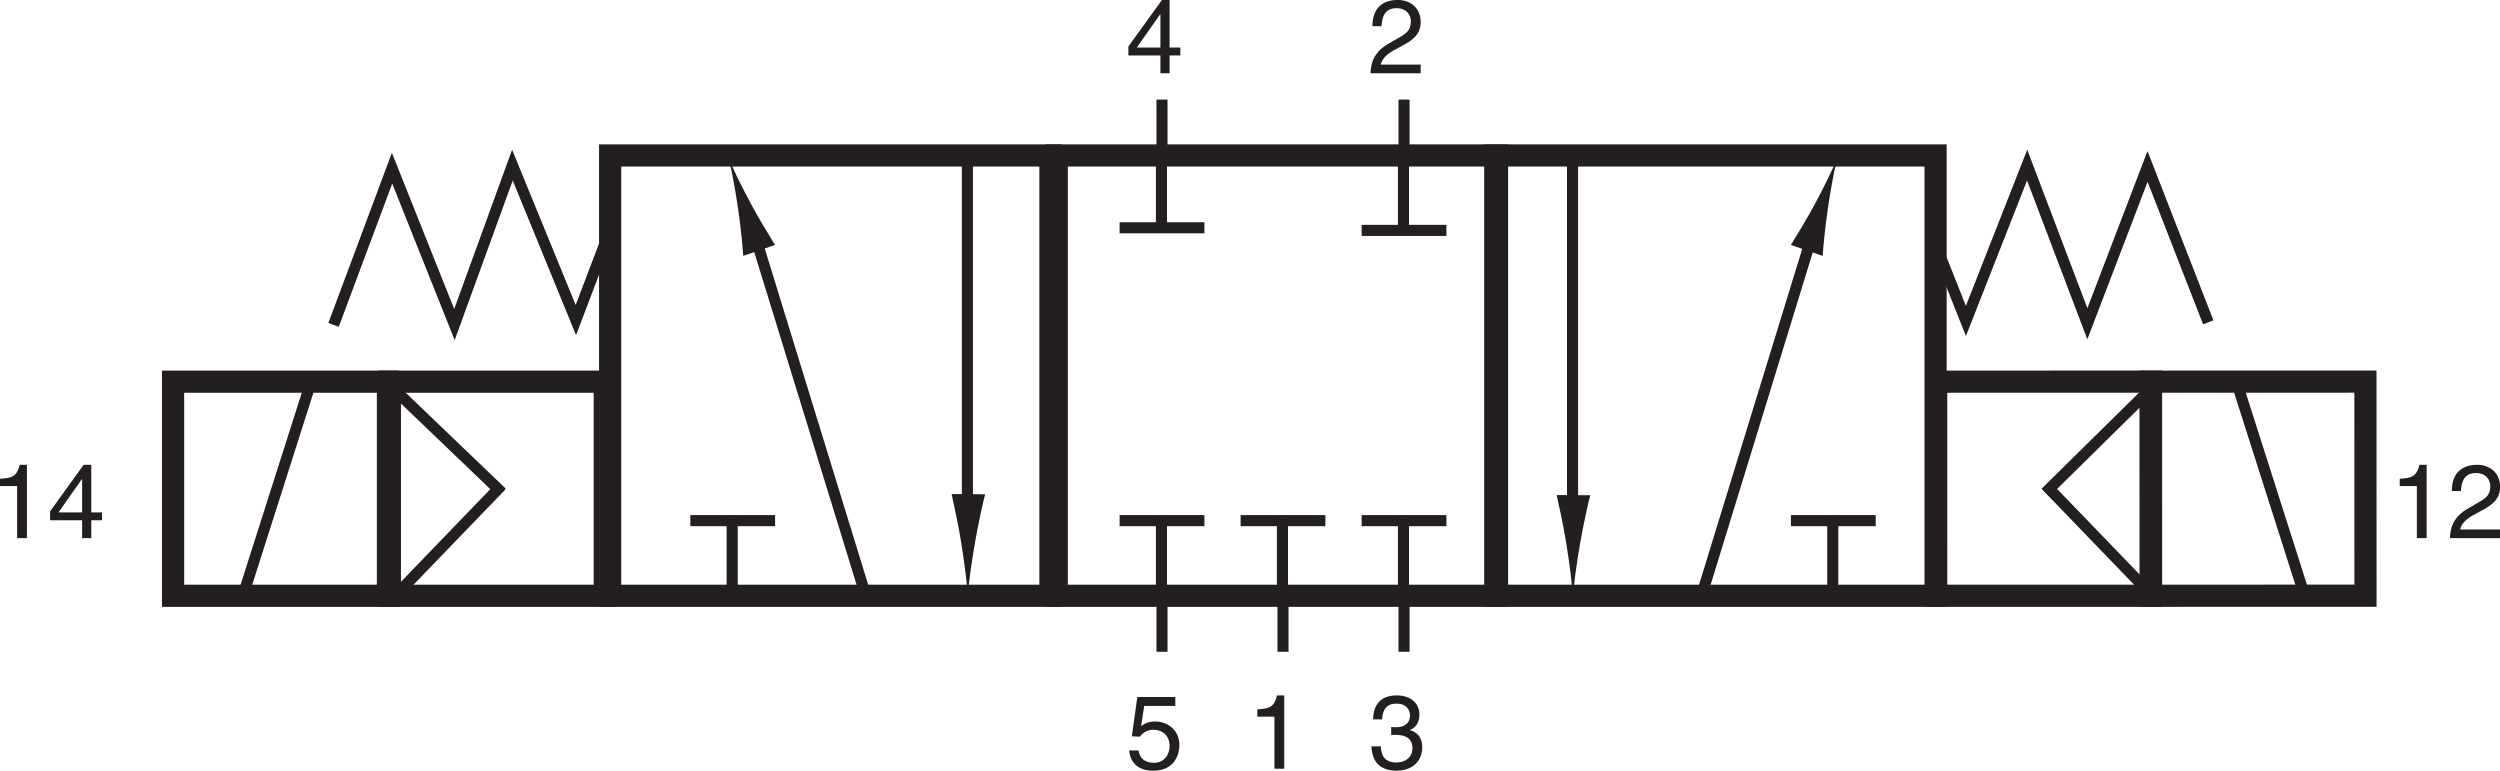 <?xml version="1.0" encoding="UTF-8"?>
<svg xmlns="http://www.w3.org/2000/svg" xmlns:xlink="http://www.w3.org/1999/xlink" width="6643.005" height="2048" viewBox="0 0 6643.005 2048" version="1.1">
<g id="surface1">
<path style=" stroke:none;fill-rule:nonzero;fill:rgb(13.725%,12.157%,12.549%);fill-opacity:1;" d="M 6448.082 1429.93 L 6422.035 1429.93 L 6422.035 1291.586 L 6376.555 1291.586 L 6376.555 1272.199 C 6408.145 1269.953 6421.168 1266.926 6428.965 1235.031 L 6448.082 1235.031 L 6448.082 1429.93 "/>
<path style=" stroke:none;fill-rule:nonzero;fill:rgb(13.725%,12.157%,12.549%);fill-opacity:1;" d="M 6514.898 1304.879 C 6514.898 1241.395 6561.188 1235.031 6582.25 1235.031 C 6616.066 1235.031 6643.246 1256.93 6643.246 1293.242 C 6643.246 1328.219 6620.238 1342.891 6591.137 1358.375 L 6570.883 1369.504 C 6544.297 1384.176 6538.477 1399.445 6537.367 1406.918 L 6643.246 1406.918 L 6643.246 1429.93 L 6509.914 1429.93 C 6511.293 1389.457 6529.57 1367.824 6555.645 1352.582 L 6581.41 1337.609 C 6602.23 1325.695 6617.176 1317.656 6617.176 1292.152 C 6617.176 1276.641 6607.215 1256.93 6578.652 1256.93 C 6541.781 1256.93 6540.125 1291.312 6539.289 1304.879 L 6514.898 1304.879 "/>
<path style="fill:none;stroke-width:8.504;stroke-linecap:butt;stroke-linejoin:miter;stroke:rgb(13.725%,12.157%,12.549%);stroke-opacity:1;stroke-miterlimit:4;" d="M 402.715 67.074 L 233.918 67.074 L 233.918 235.883 L 402.715 235.883 Z M 402.715 67.074 " transform="matrix(6.931,0,0,-6.931,0,2048)"/>
<path style="fill:none;stroke-width:8.504;stroke-linecap:butt;stroke-linejoin:miter;stroke:rgb(13.725%,12.157%,12.549%);stroke-opacity:1;stroke-miterlimit:4;" d="M 742.059 67.074 L 573.258 67.074 L 573.258 235.883 L 742.059 235.883 Z M 742.059 67.074 " transform="matrix(6.931,0,0,-6.931,0,2048)"/>
<path style="fill:none;stroke-width:8.504;stroke-linecap:butt;stroke-linejoin:miter;stroke:rgb(13.725%,12.157%,12.549%);stroke-opacity:1;stroke-miterlimit:4;" d="M 573.934 67.074 L 405.137 67.074 L 405.137 235.883 L 573.934 235.883 Z M 573.934 67.074 " transform="matrix(6.931,0,0,-6.931,0,2048)"/>
<path style="fill:none;stroke-width:4.252;stroke-linecap:butt;stroke-linejoin:miter;stroke:rgb(13.725%,12.157%,12.549%);stroke-opacity:1;stroke-miterlimit:4;" d="M 686.605 95.883 L 719.105 95.883 " transform="matrix(6.931,0,0,-6.931,0,2048)"/>
<path style="fill:none;stroke-width:4.252;stroke-linecap:butt;stroke-linejoin:miter;stroke:rgb(13.725%,12.157%,12.549%);stroke-opacity:1;stroke-miterlimit:4;" d="M 702.645 69.215 L 702.645 97.777 " transform="matrix(6.931,0,0,-6.931,0,2048)"/>
<path style="fill:none;stroke-width:4.252;stroke-linecap:butt;stroke-linejoin:miter;stroke:rgb(13.725%,12.157%,12.549%);stroke-opacity:1;stroke-miterlimit:4;" d="M 264.656 95.883 L 297.156 95.883 " transform="matrix(6.931,0,0,-6.931,0,2048)"/>
<path style="fill:none;stroke-width:4.252;stroke-linecap:butt;stroke-linejoin:miter;stroke:rgb(13.725%,12.157%,12.549%);stroke-opacity:1;stroke-miterlimit:4;" d="M 280.699 69.215 L 280.699 97.773 " transform="matrix(6.931,0,0,-6.931,0,2048)"/>
<path style="fill:none;stroke-width:4.252;stroke-linecap:butt;stroke-linejoin:miter;stroke:rgb(13.725%,12.157%,12.549%);stroke-opacity:1;stroke-miterlimit:4;" d="M 602.879 98.633 L 602.879 235.738 " transform="matrix(6.931,0,0,-6.931,0,2048)"/>
<path style=" stroke:none;fill-rule:nonzero;fill:rgb(13.725%,12.157%,12.549%);fill-opacity:1;" d="M 4162.027 1444.98 C 4153.504 1392.164 4145.621 1357.754 4136.363 1315.441 L 4225.539 1315.953 C 4221.43 1331.109 4207.543 1392.488 4198.441 1445.25 C 4188.723 1501.617 4181.953 1552.84 4179.492 1585.922 C 4177.352 1552.703 4171.211 1501.48 4162.027 1444.98 "/>
<path style="fill:none;stroke-width:4.252;stroke-linecap:butt;stroke-linejoin:miter;stroke:rgb(13.725%,12.157%,12.549%);stroke-opacity:1;stroke-miterlimit:4;" d="M 370.883 101.684 L 370.883 234.59 " transform="matrix(6.931,0,0,-6.931,0,2048)"/>
<path style=" stroke:none;fill-rule:nonzero;fill:rgb(13.725%,12.157%,12.549%);fill-opacity:1;" d="M 2554.18 1442.355 C 2545.625 1389.59 2537.773 1355.18 2528.543 1312.758 L 2617.691 1313.383 C 2613.574 1328.434 2599.691 1389.863 2590.59 1442.625 C 2580.82 1498.965 2574.105 1550.16 2571.645 1583.324 C 2569.445 1550.105 2563.277 1498.91 2554.18 1442.355 "/>
<path style="fill:none;stroke-width:4.252;stroke-linecap:butt;stroke-linejoin:miter;stroke:rgb(13.725%,12.157%,12.549%);stroke-opacity:1;stroke-miterlimit:4;" d="M 741.941 202.047 L 753.688 172.43 L 777.164 232.191 L 800.25 171.367 L 823.324 231.664 L 846.602 171.898 " transform="matrix(6.931,0,0,-6.931,0,2048)"/>
<path style="fill:none;stroke-width:4.252;stroke-linecap:butt;stroke-linejoin:miter;stroke:rgb(13.725%,12.157%,12.549%);stroke-opacity:1;stroke-miterlimit:4;" d="M 232.094 202.547 L 220.777 172.77 L 196.449 232.191 L 174.227 171.051 L 150.309 231.004 L 127.875 170.918 " transform="matrix(6.931,0,0,-6.931,0,2048)"/>
<path style=" stroke:none;fill-rule:nonzero;fill:rgb(13.725%,12.157%,12.549%);fill-opacity:1;" d="M 3412.465 2042.723 L 3386.395 2042.723 L 3386.395 1904.379 L 3340.914 1904.379 L 3340.914 1884.996 C 3372.504 1882.746 3385.555 1879.715 3393.324 1847.824 L 3412.465 1847.824 L 3412.465 2042.723 "/>
<path style="fill:none;stroke-width:4.252;stroke-linecap:butt;stroke-linejoin:miter;stroke:rgb(13.725%,12.157%,12.549%);stroke-opacity:1;stroke-miterlimit:4;" d="M 475.625 95.883 L 508.125 95.883 " transform="matrix(6.931,0,0,-6.931,0,2048)"/>
<path style="fill:none;stroke-width:4.252;stroke-linecap:butt;stroke-linejoin:miter;stroke:rgb(13.725%,12.157%,12.549%);stroke-opacity:1;stroke-miterlimit:4;" d="M 491.664 69.215 L 491.664 97.777 " transform="matrix(6.931,0,0,-6.931,0,2048)"/>
<path style="fill:none;stroke-width:4.252;stroke-linecap:butt;stroke-linejoin:miter;stroke:rgb(13.725%,12.157%,12.549%);stroke-opacity:1;stroke-miterlimit:4;" d="M 491.875 45.609 L 491.875 66.836 " transform="matrix(6.931,0,0,-6.931,0,2048)"/>
<path style=" stroke:none;fill-rule:nonzero;fill:rgb(13.725%,12.157%,12.549%);fill-opacity:1;" d="M 3646.699 69.688 C 3646.699 6.203 3692.996 -0.16 3714.086 -0.16 C 3747.875 -0.16 3775.051 21.742 3775.051 58.043 C 3775.051 92.996 3752.039 107.695 3722.938 123.207 L 3702.715 134.281 C 3676.102 148.98 3670.277 164.25 3669.172 171.719 L 3775.051 171.719 L 3775.051 194.738 L 3641.719 194.738 C 3643.098 154.262 3661.43 132.633 3687.473 117.383 L 3713.223 102.414 C 3734.035 90.508 3749.012 82.461 3749.012 56.965 C 3749.012 41.445 3739.016 21.742 3710.484 21.742 C 3673.613 21.742 3671.934 56.125 3671.09 69.688 L 3646.699 69.688 "/>
<path style=" stroke:none;fill-rule:nonzero;fill:rgb(13.725%,12.157%,12.549%);fill-opacity:1;" d="M 3696.621 1931.832 C 3700.766 1932.102 3705.203 1932.398 3709.375 1932.398 C 3728.219 1932.398 3746.516 1924.898 3746.516 1900.535 C 3746.516 1888.84 3739.586 1869.727 3710.484 1869.727 C 3675.832 1869.727 3673.613 1898.016 3672.477 1911.582 L 3648.648 1911.582 C 3648.648 1883.02 3660.293 1847.824 3711.566 1847.824 C 3749.281 1847.824 3771.75 1869.457 3771.75 1899.125 C 3771.75 1924.09 3757.32 1936 3746.785 1939.305 L 3746.785 1939.871 C 3765.66 1945.961 3779.223 1959.281 3779.223 1985.328 C 3779.223 2017.219 3758.727 2048 3709.105 2048 C 3694.676 2048 3682.465 2044.371 3673.07 2039.418 C 3651.434 2028.047 3645.621 2005.551 3643.914 1983.133 L 3669.172 1983.133 C 3670.008 2001.406 3674.453 2026.07 3710.754 2026.07 C 3735.691 2026.07 3753.148 2010.855 3753.148 1988.387 C 3753.148 1955.684 3724.344 1952.648 3707.727 1952.648 C 3704.094 1952.648 3700.199 1952.922 3696.621 1952.922 L 3696.621 1931.832 "/>
<path style="fill:none;stroke-width:4.252;stroke-linecap:butt;stroke-linejoin:miter;stroke:rgb(13.725%,12.157%,12.549%);stroke-opacity:1;stroke-miterlimit:4;" d="M 522.027 95.883 L 554.527 95.883 " transform="matrix(6.931,0,0,-6.931,0,2048)"/>
<path style="fill:none;stroke-width:4.252;stroke-linecap:butt;stroke-linejoin:miter;stroke:rgb(13.725%,12.157%,12.549%);stroke-opacity:1;stroke-miterlimit:4;" d="M 538.066 69.215 L 538.066 97.777 " transform="matrix(6.931,0,0,-6.931,0,2048)"/>
<path style="fill:none;stroke-width:4.252;stroke-linecap:butt;stroke-linejoin:miter;stroke:rgb(13.725%,12.157%,12.549%);stroke-opacity:1;stroke-miterlimit:4;" d="M 522.027 207.156 L 554.527 207.156 " transform="matrix(6.931,0,0,-6.931,0,2048)"/>
<path style="fill:none;stroke-width:4.252;stroke-linecap:butt;stroke-linejoin:miter;stroke:rgb(13.725%,12.157%,12.549%);stroke-opacity:1;stroke-miterlimit:4;" d="M 538.066 205.43 L 538.066 233.992 " transform="matrix(6.931,0,0,-6.931,0,2048)"/>
<path style="fill:none;stroke-width:4.252;stroke-linecap:butt;stroke-linejoin:miter;stroke:rgb(13.725%,12.157%,12.549%);stroke-opacity:1;stroke-miterlimit:4;" d="M 538.277 236.074 L 538.277 257.309 " transform="matrix(6.931,0,0,-6.931,0,2048)"/>
<path style="fill:none;stroke-width:4.252;stroke-linecap:butt;stroke-linejoin:miter;stroke:rgb(13.725%,12.157%,12.549%);stroke-opacity:1;stroke-miterlimit:4;" d="M 538.277 45.609 L 538.277 66.836 " transform="matrix(6.931,0,0,-6.931,0,2048)"/>
<path style=" stroke:none;fill-rule:nonzero;fill:rgb(13.725%,12.157%,12.549%);fill-opacity:1;" d="M 3082.879 37.82 L 3083.449 37.82 L 3083.449 126.27 L 3020.777 126.27 Z M 3136.379 147.332 L 3136.379 126.27 L 3107.844 126.27 L 3107.844 -0.16 L 3087.621 -0.16 L 2998.336 123.504 L 2998.336 147.332 L 3083.449 147.332 L 3083.449 194.738 L 3107.844 194.738 L 3107.844 147.332 L 3136.379 147.332 "/>
<path style=" stroke:none;fill-rule:nonzero;fill:rgb(13.725%,12.157%,12.549%);fill-opacity:1;" d="M 3032.148 1929.312 C 3040.457 1922.949 3052.371 1917.129 3069.836 1917.129 C 3101.453 1917.129 3133.918 1939.305 3133.918 1979.508 C 3133.918 2001.137 3124.195 2048 3063.199 2048 C 3037.699 2048 3004.965 2037.738 3000.254 1994.207 L 3025.516 1994.207 C 3027.977 2016.949 3044.902 2026.91 3066.801 2026.91 C 3092.035 2026.91 3107.844 2006.688 3107.844 1982.293 C 3107.844 1954.301 3088.703 1939.031 3064.613 1939.031 C 3050.453 1939.031 3037.699 1945.691 3028.543 1957.605 L 3007.484 1956.496 L 3022.16 1851.992 L 3123.086 1851.992 L 3123.086 1875.816 L 3040.457 1875.816 L 3032.148 1929.312 "/>
<path style="fill:none;stroke-width:4.252;stroke-linecap:butt;stroke-linejoin:miter;stroke:rgb(13.725%,12.157%,12.549%);stroke-opacity:1;stroke-miterlimit:4;" d="M 429.234 95.883 L 461.742 95.883 " transform="matrix(6.931,0,0,-6.931,0,2048)"/>
<path style="fill:none;stroke-width:4.252;stroke-linecap:butt;stroke-linejoin:miter;stroke:rgb(13.725%,12.157%,12.549%);stroke-opacity:1;stroke-miterlimit:4;" d="M 445.273 69.215 L 445.273 97.777 " transform="matrix(6.931,0,0,-6.931,0,2048)"/>
<path style="fill:none;stroke-width:4.252;stroke-linecap:butt;stroke-linejoin:miter;stroke:rgb(13.725%,12.157%,12.549%);stroke-opacity:1;stroke-miterlimit:4;" d="M 429.234 208.16 L 461.742 208.16 " transform="matrix(6.931,0,0,-6.931,0,2048)"/>
<path style="fill:none;stroke-width:4.252;stroke-linecap:butt;stroke-linejoin:miter;stroke:rgb(13.725%,12.157%,12.549%);stroke-opacity:1;stroke-miterlimit:4;" d="M 445.273 206.43 L 445.273 234.984 " transform="matrix(6.931,0,0,-6.931,0,2048)"/>
<path style="fill:none;stroke-width:4.252;stroke-linecap:butt;stroke-linejoin:miter;stroke:rgb(13.725%,12.157%,12.549%);stroke-opacity:1;stroke-miterlimit:4;" d="M 445.484 45.609 L 445.484 66.836 " transform="matrix(6.931,0,0,-6.931,0,2048)"/>
<path style="fill:none;stroke-width:4.252;stroke-linecap:butt;stroke-linejoin:miter;stroke:rgb(13.725%,12.157%,12.549%);stroke-opacity:1;stroke-miterlimit:4;" d="M 445.484 236.074 L 445.484 257.309 " transform="matrix(6.931,0,0,-6.931,0,2048)"/>
<path style="fill-rule:nonzero;fill:rgb(13.725%,12.157%,12.549%);fill-opacity:1;stroke-width:4.252;stroke-linecap:butt;stroke-linejoin:miter;stroke:rgb(13.725%,12.157%,12.549%);stroke-opacity:1;stroke-miterlimit:4;" d="M 696.434 210.719 L 652.504 67.734 " transform="matrix(6.931,0,0,-6.931,0,2048)"/>
<path style=" stroke:none;fill-rule:nonzero;fill:rgb(13.725%,12.157%,12.549%);fill-opacity:1;" d="M 4822.469 542.105 C 4798.266 587.016 4780.344 615.445 4758.684 650.801 L 4843.184 679.957 C 4843.938 664.855 4849.52 604.727 4857.016 553.992 C 4864.945 499.711 4874.203 451.273 4881.918 420.41 C 4869.77 449.707 4848.383 494.023 4822.469 542.105 "/>
<path style=" stroke:none;fill-rule:nonzero;fill:rgb(13.725%,12.157%,12.549%);fill-opacity:1;" d="M 1995.641 542.105 C 2019.793 587.016 2037.762 615.445 2059.422 650.801 L 1974.93 679.957 C 1974.176 664.855 1968.594 604.727 1961.152 553.992 C 1953.188 499.711 1943.93 451.273 1936.133 420.41 C 1948.398 449.707 1969.762 494.023 1995.641 542.105 "/>
<path style="fill-rule:nonzero;fill:rgb(13.725%,12.157%,12.549%);fill-opacity:1;stroke-width:4.252;stroke-linecap:butt;stroke-linejoin:miter;stroke:rgb(13.725%,12.157%,12.549%);stroke-opacity:1;stroke-miterlimit:4;" d="M 287.223 212.359 L 331.754 67.633 " transform="matrix(6.931,0,0,-6.931,0,2048)"/>
<path style=" stroke:none;fill-rule:nonzero;fill:rgb(13.725%,12.157%,12.549%);fill-opacity:1;" d="M 71.527 1429.93 L 45.48 1429.93 L 45.48 1291.586 L 0 1291.586 L 0 1272.199 C 31.594 1269.953 44.645 1266.926 52.414 1235.031 L 71.527 1235.031 L 71.527 1429.93 "/>
<path style=" stroke:none;fill-rule:nonzero;fill:rgb(13.725%,12.157%,12.549%);fill-opacity:1;" d="M 217.637 1273.016 L 218.18 1273.016 L 218.18 1361.461 L 155.531 1361.461 Z M 271.133 1382.523 L 271.133 1361.461 L 242.57 1361.461 L 242.57 1235.031 L 222.32 1235.031 L 133.09 1358.699 L 133.09 1382.523 L 218.18 1382.523 L 218.18 1429.93 L 242.57 1429.93 L 242.57 1382.523 L 271.133 1382.523 "/>
<path style="fill:none;stroke-width:8.504;stroke-linecap:butt;stroke-linejoin:miter;stroke:rgb(13.725%,12.157%,12.549%);stroke-opacity:1;stroke-miterlimit:4;" d="M 149.469 67.074 L 231.844 67.074 L 231.844 149.156 L 149.469 149.156 Z M 149.469 67.074 " transform="matrix(6.931,0,0,-6.931,0,2048)"/>
<path style="fill:none;stroke-width:4.252;stroke-linecap:butt;stroke-linejoin:miter;stroke:rgb(13.725%,12.157%,12.549%);stroke-opacity:1;stroke-miterlimit:4;" d="M 192.363 106.68 L 150.039 147.246 Z M 192.363 106.68 " transform="matrix(6.931,0,0,-6.931,0,2048)"/>
<path style="fill:none;stroke-width:4.252;stroke-linecap:butt;stroke-linejoin:miter;stroke:rgb(13.725%,12.157%,12.549%);stroke-opacity:1;stroke-miterlimit:4;" d="M 150.875 66.43 L 192.215 109.297 " transform="matrix(6.931,0,0,-6.931,0,2048)"/>
<path style="fill:none;stroke-width:8.504;stroke-linecap:butt;stroke-linejoin:miter;stroke:rgb(13.725%,12.157%,12.549%);stroke-opacity:1;stroke-miterlimit:4;" d="M 66.356 67.074 L 148.727 67.074 L 148.727 149.156 L 66.356 149.156 Z M 66.356 67.074 " transform="matrix(6.931,0,0,-6.931,0,2048)"/>
<path style="fill:none;stroke-width:4.252;stroke-linecap:butt;stroke-linejoin:miter;stroke:rgb(13.725%,12.157%,12.549%);stroke-opacity:1;stroke-miterlimit:4;" d="M 119.145 148.754 L 92.657 65.625 " transform="matrix(6.931,0,0,-6.931,0,2048)"/>
<path style="fill:none;stroke-width:8.504;stroke-linecap:butt;stroke-linejoin:miter;stroke:rgb(13.725%,12.157%,12.549%);stroke-opacity:1;stroke-miterlimit:4;" d="M 824.672 67.086 L 742.305 67.074 L 742.285 149.156 L 824.656 149.172 Z M 824.672 67.086 " transform="matrix(6.931,0,0,-6.931,0,2048)"/>
<path style="fill:none;stroke-width:4.252;stroke-linecap:butt;stroke-linejoin:miter;stroke:rgb(13.725%,12.157%,12.549%);stroke-opacity:1;stroke-miterlimit:4;" d="M 784.215 106.645 L 824.211 146.055 Z M 784.215 106.645 " transform="matrix(6.931,0,0,-6.931,0,2048)"/>
<path style="fill:none;stroke-width:4.252;stroke-linecap:butt;stroke-linejoin:miter;stroke:rgb(13.725%,12.157%,12.549%);stroke-opacity:1;stroke-miterlimit:4;" d="M 825.809 66.449 L 784.461 109.305 " transform="matrix(6.931,0,0,-6.931,0,2048)"/>
<path style="fill:none;stroke-width:8.504;stroke-linecap:butt;stroke-linejoin:miter;stroke:rgb(13.725%,12.157%,12.549%);stroke-opacity:1;stroke-miterlimit:4;" d="M 906.879 67.105 L 824.508 67.086 L 824.488 149.164 L 906.859 149.184 Z M 906.879 67.105 " transform="matrix(6.931,0,0,-6.931,0,2048)"/>
<path style="fill:none;stroke-width:4.252;stroke-linecap:butt;stroke-linejoin:miter;stroke:rgb(13.725%,12.157%,12.549%);stroke-opacity:1;stroke-miterlimit:4;" d="M 857.523 148.773 L 884.023 65.652 " transform="matrix(6.931,0,0,-6.931,0,2048)"/>
</g>
</svg>
